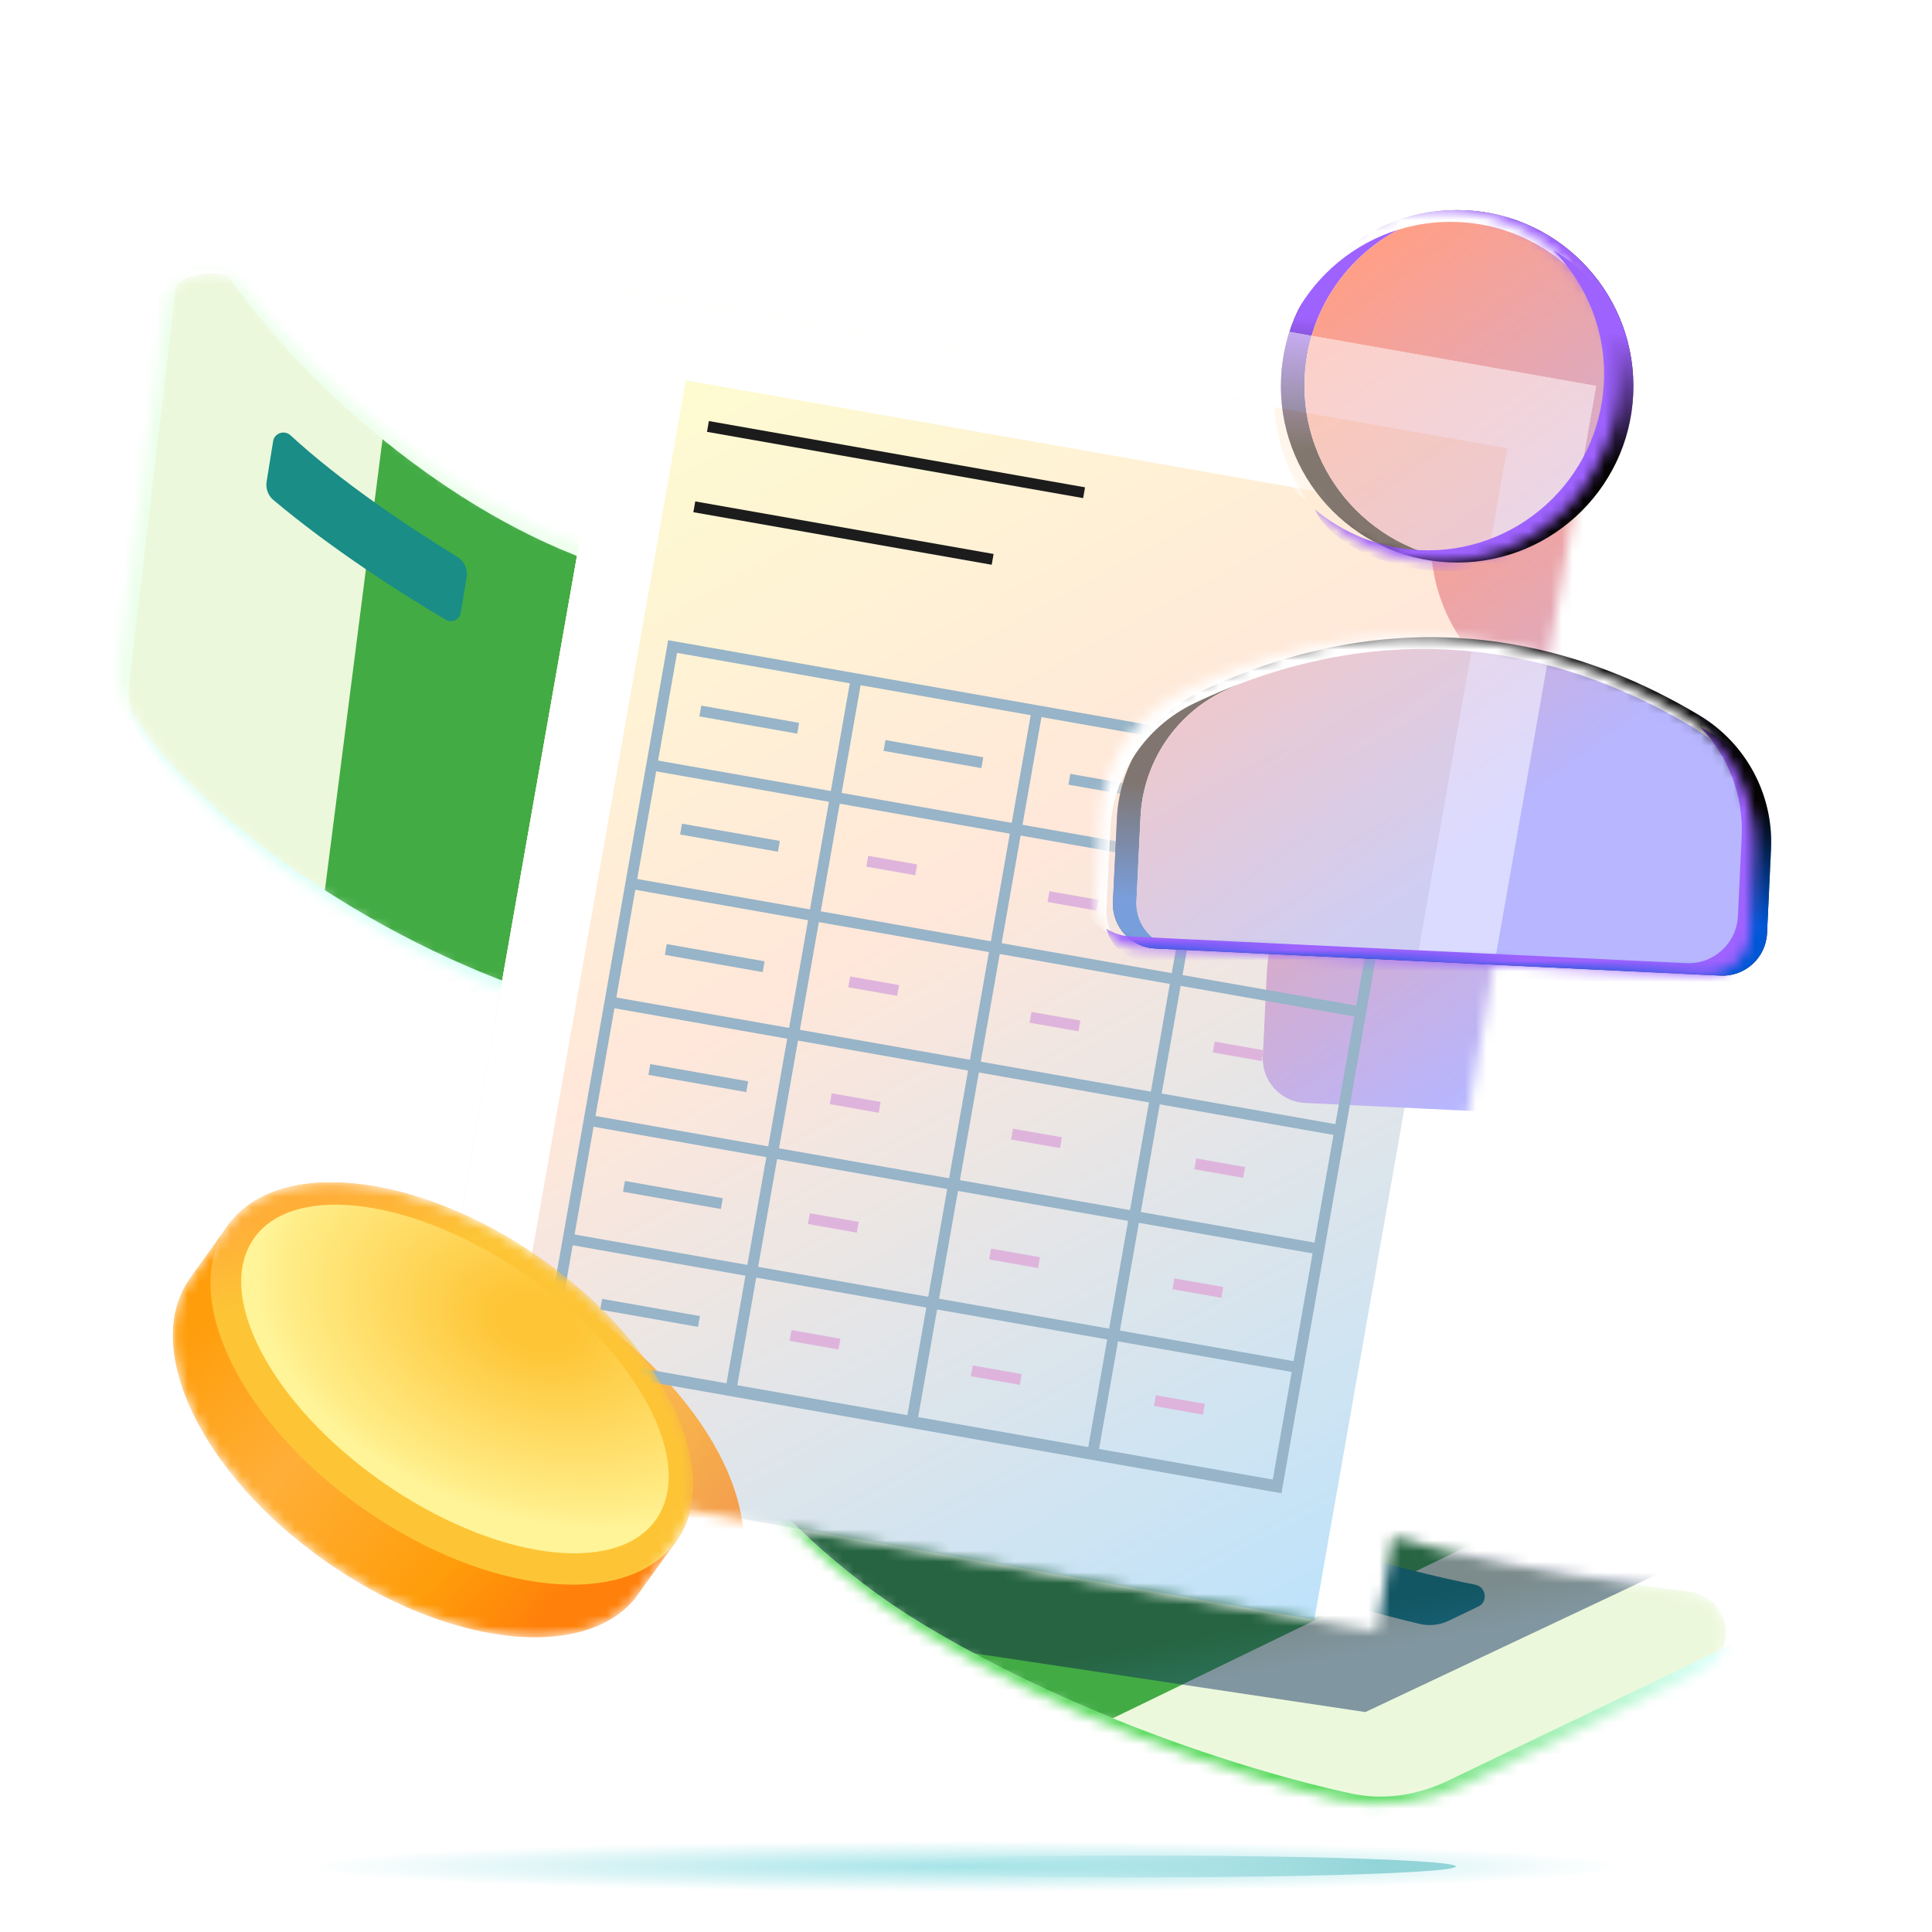 <svg width="180" height="180" viewBox="0 0 180 180" fill="none" xmlns="http://www.w3.org/2000/svg">
<mask id="mask0_26351_10911" style="mask-type:alpha" maskUnits="userSpaceOnUse" x="5" y="10" width="170" height="170">
<rect x="5.362" y="10.728" width="169.272" height="169.272" fill="white"/>
</mask>
<g mask="url(#mask0_26351_10911)">
<g filter="url(#filter0_f_26351_10911)">
<ellipse cx="89.992" cy="173.893" rx="61.204" ry="2.37" fill="url(#paint0_radial_26351_10911)"/>
</g>
<g filter="url(#filter1_f_26351_10911)">
<ellipse cx="105.945" cy="173.893" rx="29.696" ry="1.018" fill="url(#paint1_linear_26351_10911)"/>
</g>
<mask id="mask1_26351_10911" style="mask-type:alpha" maskUnits="userSpaceOnUse" x="60" y="115" width="101" height="54">
<path d="M86.184 152.168C73.48 144.452 65.39 133.015 60.765 126.249C59.513 124.416 60.489 121.827 62.647 121.308L86.851 115.477C88.864 114.992 90.956 115.766 92.169 117.444C95.742 122.39 100.96 129.006 113.994 136.924C125.036 143.631 143.706 146.581 157.266 148.259C161.307 148.759 162.16 153.945 158.49 155.708L136.705 166.174C132.988 167.96 128.813 168.64 124.797 167.706C114.213 165.243 99.023 159.967 86.184 152.168Z" fill="white"/>
</mask>
<g mask="url(#mask1_26351_10911)">
<g filter="url(#filter2_b_26351_10911)">
<path d="M86.184 152.168C73.48 144.452 65.39 133.015 60.765 126.249C59.513 124.416 60.489 121.827 62.647 121.308L86.851 115.477C88.864 114.992 90.956 115.766 92.169 117.444C95.742 122.39 100.96 129.006 113.994 136.924C125.036 143.631 143.706 146.581 157.266 148.259C161.307 148.759 162.16 153.945 158.49 155.708L136.705 166.174C132.988 167.96 128.813 168.64 124.797 167.706C114.213 165.243 99.023 159.967 86.184 152.168Z" fill="#ECF8DB"/>
</g>
<path d="M148.346 138.412L91.586 165.952L66.243 140.42L116.048 125.761L148.346 138.412Z" fill="#42AB44"/>
<path d="M121.105 148.205C120.21 147.924 120.147 146.7 121.001 146.314L123.61 145.137C124.513 144.728 125.532 144.661 126.485 144.934C129.827 145.894 133.733 146.906 137.466 147.648C138.461 147.846 138.656 149.236 137.74 149.674L134.963 151.004C134.124 151.405 133.173 151.514 132.269 151.298C128.102 150.306 124.081 149.141 121.105 148.205Z" fill="#1A8D87"/>
<g filter="url(#filter3_f_26351_10911)">
<path d="M59.127 133.208L164.382 125.546L163.327 142.468L127.206 159.509L63.792 149.99L59.127 133.208Z" fill="url(#paint2_linear_26351_10911)" fill-opacity="0.5"/>
</g>
<g filter="url(#filter4_bf_26351_10911)">
<path d="M59.744 124.377L59.824 124.494C64.344 131.124 72.57 143.189 85.794 151.223C99.258 159.401 115.306 164.805 125.917 167.099C128.963 167.758 132.114 167.247 134.922 165.898L161.068 153.337C162.523 152.638 163.039 151.222 162.76 149.981C164.12 151.993 164.437 154.326 162.591 155.213L135.643 168.256C132.834 169.605 129.64 170.388 126.594 169.729C115.983 167.435 97.844 161.492 84.381 153.314C71.156 145.281 64.296 132.383 59.776 125.752L59.681 125.613C59.483 125.323 59.38 124.844 59.744 124.377Z" fill="#D9FFF6"/>
<path d="M59.744 124.377L59.824 124.494C64.344 131.124 72.57 143.189 85.794 151.223C99.258 159.401 115.306 164.805 125.917 167.099C128.963 167.758 132.114 167.247 134.922 165.898L161.068 153.337C162.523 152.638 163.039 151.222 162.76 149.981C164.12 151.993 164.437 154.326 162.591 155.213L135.643 168.256C132.834 169.605 129.64 170.388 126.594 169.729C115.983 167.435 97.844 161.492 84.381 153.314C71.156 145.281 64.296 132.383 59.776 125.752L59.681 125.613C59.483 125.323 59.38 124.844 59.744 124.377Z" fill="url(#paint3_linear_26351_10911)"/>
</g>
</g>
<mask id="mask2_26351_10911" style="mask-type:alpha" maskUnits="userSpaceOnUse" x="11" y="25" width="94" height="73">
<path d="M49.944 93.326C64.419 98.322 82.109 97.755 93.424 96.024C97.408 95.415 100.31 92.112 100.833 88.115L104.397 60.845C104.848 57.393 101.653 54.495 98.2 54.937C86.891 56.383 69.633 56.305 55.414 51.397C41.974 46.759 29.625 35.868 22.592 26.617C20.984 24.503 15.781 25.445 15.441 28.08L11.159 61.232C10.981 62.605 11.059 64.016 11.653 65.267C16.036 74.489 32.293 87.234 49.944 93.326Z" fill="white"/>
</mask>
<g mask="url(#mask2_26351_10911)">
<g filter="url(#filter5_b_26351_10911)">
<path d="M49.944 93.326C64.419 98.322 82.109 97.755 93.424 96.024C97.408 95.415 100.31 92.112 100.833 88.115L104.397 60.845C104.848 57.393 101.653 54.495 98.2 54.937C86.891 56.383 69.633 56.305 55.414 51.397C41.974 46.759 29.625 35.868 22.592 26.617C20.984 24.503 15.781 25.445 15.441 28.08L11.159 61.232C10.981 62.605 11.059 64.016 11.653 65.267C16.036 74.489 32.293 87.234 49.944 93.326Z" fill="#ECF8DB"/>
</g>
<path d="M81.176 49.652L74.227 101.825L29.385 89.851L36.407 34.915L81.176 49.652Z" fill="#42AB44"/>
<g filter="url(#filter6_f_26351_10911)">
<path d="M103.74 56.127C102.91 55.59 101.879 55.335 100.822 55.506C89.625 57.314 71.281 57.706 56.249 52.704C41.628 47.838 28.207 35.616 21.475 26.022C20.322 24.379 16.585 25.037 16.35 27.031L12.045 63.538C11.923 64.578 11.996 65.637 12.425 66.591C12.521 66.805 12.624 67.02 12.734 67.238C11.221 66.902 10.266 65.73 9.921 64.942C9.502 63.982 9.607 61.363 9.741 60.324L14.594 21.61C14.851 19.619 19.508 19.144 20.643 20.8C27.268 30.468 41.762 44.73 56.328 49.757C71.303 54.926 88.462 54.927 99.678 53.243C101.162 53.021 103.554 53.899 103.74 56.127Z" fill="#ECFFEC"/>
</g>
<g filter="url(#filter7_f_26351_10911)">
<path d="M96.242 96.903C85.052 98.827 64.694 99.519 49.511 94.278C32.289 88.334 14.875 75.682 11.983 65.949C17.419 74.977 32.767 86.568 49.346 92.29C64.529 97.53 83.249 96.65 94.439 94.727C97.441 94.21 99.628 91.716 100.023 88.696L104.029 58.049C104.112 57.411 104.031 56.799 103.822 56.244C105.136 56.73 105.705 58.013 105.565 59.084L101.826 90.872C101.431 93.892 99.244 96.387 96.242 96.903Z" fill="#D9FFF6"/>
</g>
<path d="M25.47 46.583C24.971 46.163 24.736 45.511 24.84 44.867L25.447 41.103C25.569 40.345 26.504 40.038 27.069 40.559C31.692 44.823 38.056 49.1 42.586 51.865C43.248 52.269 43.602 53.031 43.474 53.797L42.926 57.087C42.819 57.732 42.104 58.074 41.54 57.743C37.447 55.345 30.874 51.132 25.47 46.583Z" fill="#1A8D87"/>
</g>
<g filter="url(#filter8_ii_26351_10911)">
<mask id="mask3_26351_10911" style="mask-type:alpha" maskUnits="userSpaceOnUse" x="37" y="19" width="112" height="134">
<rect x="58.096" y="19.991" width="92.01" height="117.875" transform="rotate(9.992 58.096 19.991)" fill="white"/>
</mask>
<g mask="url(#mask3_26351_10911)">
<g filter="url(#filter9_d_26351_10911)">
<rect x="58.096" y="19.991" width="92.01" height="117.875" transform="rotate(9.992 58.096 19.991)" fill="white"/>
<rect x="58.096" y="19.991" width="92.01" height="117.875" transform="rotate(9.992 58.096 19.991)" fill="url(#paint4_linear_26351_10911)"/>
<rect x="60.999" y="24.135" width="84.855" height="110.719" transform="rotate(9.992 60.999 24.135)" stroke="white" stroke-width="7.155"/>
</g>
<g filter="url(#filter10_if_26351_10911)">
<path d="M145.176 66.782C154.234 67.216 161.929 60.226 162.364 51.168C162.798 42.11 155.808 34.414 146.75 33.98C137.692 33.546 129.996 40.536 129.562 49.594C129.128 58.652 136.118 66.348 145.176 66.782Z" fill="url(#paint5_linear_26351_10911)"/>
<path d="M170.497 105.285C172.781 105.394 174.721 103.632 174.831 101.348L175.207 93.507C175.45 88.436 172.884 83.643 168.528 81.034C153.704 72.153 137.716 71.386 122.11 78.807C117.525 80.988 114.511 85.513 114.268 90.585L113.892 98.425C113.782 100.709 115.545 102.649 117.829 102.759L170.497 105.285Z" fill="url(#paint6_linear_26351_10911)"/>
</g>
<g filter="url(#filter11_f_26351_10911)">
<path d="M67.719 148.742C72.231 142.271 66.515 130.481 54.948 122.405C43.379 114.327 30.337 113.024 25.82 119.494C24.669 121.142 23.466 122.754 22.315 124.403C17.798 130.873 23.515 142.667 35.084 150.744C46.331 158.597 58.97 160.047 63.815 154.176L67.722 148.745L67.719 148.742Z" fill="url(#paint7_linear_26351_10911)" fill-opacity="0.7"/>
</g>
<path d="M65.957 39.732L101.003 45.906" stroke="#1C1C1C" stroke-width="1.02"/>
<path d="M64.686 47.218L92.483 52.115" stroke="#1C1C1C" stroke-width="1.02"/>
<path d="M60.718 71.275L128.714 83.254" stroke="#97B4C8" stroke-width="1.02"/>
<path d="M65.247 66.244L74.361 67.849" stroke="#97B4C8" stroke-width="1.02"/>
<path d="M82.409 69.455L91.523 71.06" stroke="#97B4C8" stroke-width="1.02"/>
<path d="M80.803 80.238L85.36 81.041" stroke="#DEB4DC" stroke-width="1.02"/>
<path d="M79.123 91.477L83.679 92.28" stroke="#DEB4DC" stroke-width="1.02"/>
<path d="M77.4 102.365L81.957 103.168" stroke="#DEB4DC" stroke-width="1.02"/>
<path d="M75.361 113.538L79.918 114.341" stroke="#DEB4DC" stroke-width="1.02"/>
<path d="M73.651 124.423L78.208 125.226" stroke="#DEB4DC" stroke-width="1.02"/>
<path d="M97.686 83.533L102.242 84.336" stroke="#DEB4DC" stroke-width="1.02"/>
<path d="M96.009 94.779L100.566 95.582" stroke="#DEB4DC" stroke-width="1.02"/>
<path d="M94.291 105.66L98.848 106.463" stroke="#DEB4DC" stroke-width="1.02"/>
<path d="M92.248 116.833L96.804 117.636" stroke="#DEB4DC" stroke-width="1.02"/>
<path d="M90.538 127.718L95.094 128.521" stroke="#DEB4DC" stroke-width="1.02"/>
<path d="M114.756 86.309L119.313 87.111" stroke="#DEB4DC" stroke-width="1.02"/>
<path d="M113.083 97.549L117.64 98.352" stroke="#DEB4DC" stroke-width="1.02"/>
<path d="M111.361 108.432L115.918 109.235" stroke="#DEB4DC" stroke-width="1.02"/>
<path d="M109.317 119.608L113.874 120.411" stroke="#DEB4DC" stroke-width="1.02"/>
<path d="M107.604 130.493L112.16 131.296" stroke="#DEB4DC" stroke-width="1.02"/>
<path d="M99.633 72.603L108.747 74.209" stroke="#97B4C8" stroke-width="1.02"/>
<path d="M116.482 75.465L125.596 77.071" stroke="#97B4C8" stroke-width="1.02"/>
<path d="M63.454 77.244L72.567 78.85" stroke="#97B4C8" stroke-width="1.02"/>
<path d="M62.032 88.46L71.145 90.065" stroke="#97B4C8" stroke-width="1.02"/>
<path d="M60.501 99.641L69.615 101.246" stroke="#97B4C8" stroke-width="1.02"/>
<path d="M58.136 110.533L67.25 112.139" stroke="#97B4C8" stroke-width="1.02"/>
<path d="M56.009 121.515L65.123 123.12" stroke="#97B4C8" stroke-width="1.02"/>
<path d="M58.774 82.307L126.77 94.286" stroke="#97B4C8" stroke-width="1.02"/>
<path d="M56.831 93.347L124.827 105.326" stroke="#97B4C8" stroke-width="1.02"/>
<path d="M113.476 69.165L101.818 135.334" stroke="#97B4C8" stroke-width="1.02"/>
<path d="M54.887 104.385L122.883 116.364" stroke="#97B4C8" stroke-width="1.02"/>
<path d="M96.622 66.196L84.965 132.364" stroke="#97B4C8" stroke-width="1.02"/>
<path d="M52.94 115.428L120.936 127.407" stroke="#97B4C8" stroke-width="1.02"/>
<path d="M79.769 63.23L68.112 129.398" stroke="#97B4C8" stroke-width="1.02"/>
<path d="M50.996 126.46L118.992 138.44" stroke="#97B4C8" stroke-width="1.02"/>
<path d="M130.661 72.216L62.666 60.237L50.983 126.552L118.978 138.531L130.661 72.216Z" stroke="#97B4C8" stroke-width="1.02"/>
</g>
</g>
<g filter="url(#filter12_f_26351_10911)">
<mask id="mask4_26351_10911" style="mask-type:alpha" maskUnits="userSpaceOnUse" x="16" y="110" width="49" height="43">
<path d="M63.051 143.518C67.564 137.047 61.847 125.257 50.28 117.181C38.711 109.103 25.67 107.8 21.152 114.27C20.001 115.918 18.798 117.53 17.647 119.179C13.13 125.649 18.846 137.443 30.416 145.52C41.663 153.373 54.302 154.823 59.147 148.952L63.054 143.521L63.051 143.518Z" fill="white"/>
</mask>
<g mask="url(#mask4_26351_10911)">
<path d="M63.051 143.518C67.564 137.047 61.847 125.257 50.28 117.181C38.711 109.103 25.67 107.8 21.152 114.27C20.001 115.918 18.798 117.53 17.647 119.179C13.13 125.649 18.846 137.443 30.416 145.52C41.663 153.373 54.302 154.823 59.147 148.952L63.054 143.521L63.051 143.518Z" fill="url(#paint8_linear_26351_10911)"/>
<g filter="url(#filter13_f_26351_10911)">
<ellipse cx="42.101" cy="128.898" rx="14.289" ry="25.549" transform="rotate(-55.078 42.101 128.898)" fill="url(#paint9_linear_26351_10911)"/>
</g>
<ellipse cx="42.386" cy="128.478" rx="11.737" ry="22.855" transform="rotate(-55.078 42.386 128.478)" fill="url(#paint10_radial_26351_10911)"/>
</g>
</g>
<path d="M134.973 52.392C144.031 52.826 151.726 45.836 152.161 36.778C152.595 27.72 145.605 20.024 136.547 19.59C127.489 19.155 119.793 26.146 119.359 35.204C118.924 44.262 125.915 51.957 134.973 52.392Z" fill="#050304"/>
<path d="M134.973 52.392C144.031 52.826 151.726 45.836 152.161 36.778C152.595 27.72 145.605 20.024 136.547 19.59C127.489 19.155 119.793 26.146 119.359 35.204C118.924 44.262 125.915 51.957 134.973 52.392Z" fill="url(#paint11_linear_26351_10911)"/>
<path d="M134.973 52.392C144.031 52.826 151.726 45.836 152.161 36.778C152.595 27.72 145.605 20.024 136.547 19.59C127.489 19.155 119.793 26.146 119.359 35.204C118.924 44.262 125.915 51.957 134.973 52.392Z" fill="url(#paint12_linear_26351_10911)"/>
<path d="M160.294 90.895C162.578 91.004 164.518 89.242 164.628 86.958L165.004 79.117C165.247 74.046 162.68 69.253 158.325 66.644C143.501 57.763 127.513 56.996 111.907 64.417C107.322 66.597 104.308 71.123 104.065 76.194L103.689 84.035C103.579 86.319 105.342 88.259 107.626 88.368L160.294 90.895Z" fill="#050304"/>
<path d="M160.294 90.895C162.578 91.004 164.518 89.242 164.628 86.958L165.004 79.117C165.247 74.046 162.68 69.253 158.325 66.644C143.501 57.763 127.513 56.996 111.907 64.417C107.322 66.597 104.308 71.123 104.065 76.194L103.689 84.035C103.579 86.319 105.342 88.259 107.626 88.368L160.294 90.895Z" fill="url(#paint13_linear_26351_10911)"/>
<path d="M160.294 90.895C162.578 91.004 164.518 89.242 164.628 86.958L165.004 79.117C165.247 74.046 162.68 69.253 158.325 66.644C143.501 57.763 127.513 56.996 111.907 64.417C107.322 66.597 104.308 71.123 104.065 76.194L103.689 84.035C103.579 86.319 105.342 88.259 107.626 88.368L160.294 90.895Z" fill="url(#paint14_linear_26351_10911)"/>
<mask id="mask5_26351_10911" style="mask-type:alpha" maskUnits="userSpaceOnUse" x="102" y="19" width="62" height="72">
<path d="M133.405 52.316C142.463 52.751 150.158 45.76 150.593 36.702C151.027 27.644 144.037 19.949 134.979 19.514C125.921 19.08 118.225 26.071 117.791 35.129C117.357 44.187 124.347 51.882 133.405 52.316Z" fill="white"/>
<path d="M158.726 90.819C161.01 90.928 162.95 89.166 163.06 86.882L163.436 79.042C163.679 73.971 161.113 69.177 156.757 66.568C141.933 57.688 125.945 56.921 110.339 64.342C105.754 66.522 102.74 71.048 102.497 76.119L102.121 83.959C102.011 86.243 103.774 88.183 106.058 88.293L158.726 90.819Z" fill="white"/>
</mask>
<g mask="url(#mask5_26351_10911)">
<g filter="url(#filter14_i_26351_10911)">
<path d="M133.405 52.316C142.463 52.751 150.158 45.76 150.593 36.702C151.027 27.644 144.037 19.949 134.979 19.514C125.921 19.08 118.225 26.071 117.791 35.129C117.357 44.187 124.347 51.882 133.405 52.316Z" fill="white"/>
<path d="M133.405 52.316C142.463 52.751 150.158 45.76 150.593 36.702C151.027 27.644 144.037 19.949 134.979 19.514C125.921 19.08 118.225 26.071 117.791 35.129C117.357 44.187 124.347 51.882 133.405 52.316Z" fill="url(#paint15_linear_26351_10911)"/>
<path d="M158.726 90.819C161.01 90.928 162.95 89.166 163.06 86.882L163.436 79.042C163.679 73.971 161.113 69.177 156.757 66.568C141.933 57.688 125.945 56.921 110.339 64.342C105.754 66.522 102.74 71.048 102.497 76.119L102.121 83.959C102.011 86.243 103.774 88.183 106.058 88.293L158.726 90.819Z" fill="white"/>
<path d="M158.726 90.819C161.01 90.928 162.95 89.166 163.06 86.882L163.436 79.042C163.679 73.971 161.113 69.177 156.757 66.568C141.933 57.688 125.945 56.921 110.339 64.342C105.754 66.522 102.74 71.048 102.497 76.119L102.121 83.959C102.011 86.243 103.774 88.183 106.058 88.293L158.726 90.819Z" fill="url(#paint16_linear_26351_10911)"/>
</g>
<g opacity="0.5" filter="url(#filter15_f_26351_10911)">
<rect x="58.09" y="19.991" width="92.01" height="117.875" transform="rotate(9.992 58.09 19.991)" fill="white"/>
<rect x="58.09" y="19.991" width="92.01" height="117.875" transform="rotate(9.992 58.09 19.991)" fill="url(#paint17_linear_26351_10911)"/>
<rect x="60.993" y="24.135" width="84.855" height="110.719" transform="rotate(9.992 60.993 24.135)" stroke="white" stroke-width="7.155"/>
</g>
<g filter="url(#filter16_f_26351_10911)">
<path d="M147.498 26.282C145.524 21.149 139.28 18.434 134.094 18.186C125.036 17.751 117.01 25.313 116.575 34.371C116.363 38.788 117.601 43.597 121.829 46.709C119.72 43.797 118.55 40.174 118.735 36.303C119.17 27.245 126.865 20.254 135.923 20.688C140.564 20.911 144.663 23.04 147.498 26.282Z" fill="white"/>
<path d="M160.907 70.394C160.06 68.304 157.788 66.222 156.124 65.225C141.3 56.345 125.272 55.576 109.666 62.997C105.081 65.177 101.4 69.895 101.106 76.039L100.751 83.421C100.683 84.856 101.988 86.302 103.659 87.127C103.257 86.403 103.045 85.563 103.087 84.675L103.441 77.293C103.685 72.222 106.698 67.696 111.283 65.516C126.89 58.095 142.877 58.862 157.702 67.742C158.917 68.47 159.992 69.368 160.907 70.394Z" fill="white"/>
</g>
<g filter="url(#filter17_f_26351_10911)">
<path d="M149.429 35.64C148.995 44.698 141.299 51.688 132.241 51.254C128.523 51.076 125.153 49.674 122.502 47.456C124.039 50.861 129.545 52.974 133.826 53.18C144.696 53.701 151.523 46.271 151.958 37.213C152.214 31.873 150.639 26.832 144.708 23.312C147.823 26.466 149.658 30.863 149.429 35.64Z" fill="#9E62FF"/>
<path d="M161.918 85.362C161.796 87.899 159.641 89.856 157.104 89.735L105.352 87.253C104.514 87.212 103.739 86.95 103.081 86.526C103.552 88.294 105.047 89.396 106.451 89.463L159.758 92.02C162.295 92.142 164.505 89.036 164.627 86.499L164.981 79.116C165.192 74.728 163.899 70.496 158.407 67.736C161.019 70.432 162.457 74.126 162.272 77.979L161.918 85.362Z" fill="#9E62FF"/>
</g>
</g>
</g>
<defs>
<filter id="filter0_f_26351_10911" x="24.788" y="167.522" width="130.408" height="12.741" filterUnits="userSpaceOnUse" color-interpolation-filters="sRGB">
<feFlood flood-opacity="0" result="BackgroundImageFix"/>
<feBlend mode="normal" in="SourceGraphic" in2="BackgroundImageFix" result="shape"/>
<feGaussianBlur stdDeviation="2" result="effect1_foregroundBlur_26351_10911"/>
</filter>
<filter id="filter1_f_26351_10911" x="74.749" y="171.375" width="62.392" height="5.037" filterUnits="userSpaceOnUse" color-interpolation-filters="sRGB">
<feFlood flood-opacity="0" result="BackgroundImageFix"/>
<feBlend mode="normal" in="SourceGraphic" in2="BackgroundImageFix" result="shape"/>
<feGaussianBlur stdDeviation="0.75" result="effect1_foregroundBlur_26351_10911"/>
</filter>
<filter id="filter2_b_26351_10911" x="51.78" y="106.902" width="117.474" height="69.654" filterUnits="userSpaceOnUse" color-interpolation-filters="sRGB">
<feFlood flood-opacity="0" result="BackgroundImageFix"/>
<feGaussianBlur in="BackgroundImageFix" stdDeviation="4.216"/>
<feComposite in2="SourceAlpha" operator="in" result="effect1_backgroundBlur_26351_10911"/>
<feBlend mode="normal" in="SourceGraphic" in2="effect1_backgroundBlur_26351_10911" result="shape"/>
</filter>
<filter id="filter3_f_26351_10911" x="51.826" y="118.245" width="119.857" height="48.565" filterUnits="userSpaceOnUse" color-interpolation-filters="sRGB">
<feFlood flood-opacity="0" result="BackgroundImageFix"/>
<feBlend mode="normal" in="SourceGraphic" in2="BackgroundImageFix" result="shape"/>
<feGaussianBlur stdDeviation="3.651" result="effect1_foregroundBlur_26351_10911"/>
</filter>
<filter id="filter4_bf_26351_10911" x="51.069" y="115.945" width="121.241" height="62.454" filterUnits="userSpaceOnUse" color-interpolation-filters="sRGB">
<feFlood flood-opacity="0" result="BackgroundImageFix"/>
<feGaussianBlur in="BackgroundImageFix" stdDeviation="4.216"/>
<feComposite in2="SourceAlpha" operator="in" result="effect1_backgroundBlur_26351_10911"/>
<feBlend mode="normal" in="SourceGraphic" in2="effect1_backgroundBlur_26351_10911" result="shape"/>
<feGaussianBlur stdDeviation="0.269" result="effect2_foregroundBlur_26351_10911"/>
</filter>
<filter id="filter5_b_26351_10911" x="3.688" y="18.069" width="108.138" height="86.581" filterUnits="userSpaceOnUse" color-interpolation-filters="sRGB">
<feFlood flood-opacity="0" result="BackgroundImageFix"/>
<feGaussianBlur in="BackgroundImageFix" stdDeviation="3.693"/>
<feComposite in2="SourceAlpha" operator="in" result="effect1_backgroundBlur_26351_10911"/>
<feBlend mode="normal" in="SourceGraphic" in2="effect1_backgroundBlur_26351_10911" result="shape"/>
</filter>
<filter id="filter6_f_26351_10911" x="8.681" y="18.854" width="96" height="49.325" filterUnits="userSpaceOnUse" color-interpolation-filters="sRGB">
<feFlood flood-opacity="0" result="BackgroundImageFix"/>
<feBlend mode="normal" in="SourceGraphic" in2="BackgroundImageFix" result="shape"/>
<feGaussianBlur stdDeviation="0.471" result="effect1_foregroundBlur_26351_10911"/>
</filter>
<filter id="filter7_f_26351_10911" x="11.512" y="55.773" width="94.544" height="43.025" filterUnits="userSpaceOnUse" color-interpolation-filters="sRGB">
<feFlood flood-opacity="0" result="BackgroundImageFix"/>
<feBlend mode="normal" in="SourceGraphic" in2="BackgroundImageFix" result="shape"/>
<feGaussianBlur stdDeviation="0.235" result="effect1_foregroundBlur_26351_10911"/>
</filter>
<filter id="filter8_ii_26351_10911" x="36.624" y="18.971" width="113.107" height="134.092" filterUnits="userSpaceOnUse" color-interpolation-filters="sRGB">
<feFlood flood-opacity="0" result="BackgroundImageFix"/>
<feBlend mode="normal" in="SourceGraphic" in2="BackgroundImageFix" result="shape"/>
<feColorMatrix in="SourceAlpha" type="matrix" values="0 0 0 0 0 0 0 0 0 0 0 0 0 0 0 0 0 0 127 0" result="hardAlpha"/>
<feOffset dx="-1.02" dy="-1.02"/>
<feGaussianBlur stdDeviation="0.51"/>
<feComposite in2="hardAlpha" operator="arithmetic" k2="-1" k3="1"/>
<feColorMatrix type="matrix" values="0 0 0 0 0.581 0 0 0 0 0.831 0 0 0 0 0.988 0 0 0 1 0"/>
<feBlend mode="normal" in2="shape" result="effect1_innerShadow_26351_10911"/>
<feColorMatrix in="SourceAlpha" type="matrix" values="0 0 0 0 0 0 0 0 0 0 0 0 0 0 0 0 0 0 127 0" result="hardAlpha"/>
<feOffset dx="1.02" dy="1.02"/>
<feGaussianBlur stdDeviation="0.51"/>
<feComposite in2="hardAlpha" operator="arithmetic" k2="-1" k3="1"/>
<feColorMatrix type="matrix" values="0 0 0 0 0.994 0 0 0 0 1 0 0 0 0 0.958 0 0 0 1 0"/>
<feBlend mode="normal" in2="effect1_innerShadow_26351_10911" result="effect2_innerShadow_26351_10911"/>
</filter>
<filter id="filter9_d_26351_10911" x="30.489" y="19.991" width="125.377" height="146.362" filterUnits="userSpaceOnUse" color-interpolation-filters="sRGB">
<feFlood flood-opacity="0" result="BackgroundImageFix"/>
<feColorMatrix in="SourceAlpha" type="matrix" values="0 0 0 0 0 0 0 0 0 0 0 0 0 0 0 0 0 0 127 0" result="hardAlpha"/>
<feOffset dy="7.155"/>
<feGaussianBlur stdDeviation="3.578"/>
<feComposite in2="hardAlpha" operator="out"/>
<feColorMatrix type="matrix" values="0 0 0 0 0 0 0 0 0 0 0 0 0 0 0 0 0 0 0.25 0"/>
<feBlend mode="normal" in2="BackgroundImageFix" result="effect1_dropShadow_26351_10911"/>
<feBlend mode="normal" in="SourceGraphic" in2="effect1_dropShadow_26351_10911" result="shape"/>
</filter>
<filter id="filter10_if_26351_10911" x="103.887" y="23.961" width="81.335" height="91.329" filterUnits="userSpaceOnUse" color-interpolation-filters="sRGB">
<feFlood flood-opacity="0" result="BackgroundImageFix"/>
<feBlend mode="normal" in="SourceGraphic" in2="BackgroundImageFix" result="shape"/>
<feColorMatrix in="SourceAlpha" type="matrix" values="0 0 0 0 0 0 0 0 0 0 0 0 0 0 0 0 0 0 127 0" result="hardAlpha"/>
<feOffset dx="3.762"/>
<feGaussianBlur stdDeviation="0.47"/>
<feComposite in2="hardAlpha" operator="arithmetic" k2="-1" k3="1"/>
<feColorMatrix type="matrix" values="0 0 0 0 0.841 0 0 0 0 0.545 0 0 0 0 0.867 0 0 0 1 0"/>
<feBlend mode="normal" in2="shape" result="effect1_innerShadow_26351_10911"/>
<feGaussianBlur stdDeviation="5" result="effect2_foregroundBlur_26351_10911"/>
</filter>
<filter id="filter11_f_26351_10911" x="-4.231" y="90.38" width="98.494" height="92.389" filterUnits="userSpaceOnUse" color-interpolation-filters="sRGB">
<feFlood flood-opacity="0" result="BackgroundImageFix"/>
<feBlend mode="normal" in="SourceGraphic" in2="BackgroundImageFix" result="shape"/>
<feGaussianBlur stdDeviation="12.5" result="effect1_foregroundBlur_26351_10911"/>
</filter>
<filter id="filter12_f_26351_10911" x="14.465" y="108.52" width="51.765" height="45.661" filterUnits="userSpaceOnUse" color-interpolation-filters="sRGB">
<feFlood flood-opacity="0" result="BackgroundImageFix"/>
<feBlend mode="normal" in="SourceGraphic" in2="BackgroundImageFix" result="shape"/>
<feGaussianBlur stdDeviation="0.818" result="effect1_foregroundBlur_26351_10911"/>
</filter>
<filter id="filter13_f_26351_10911" x="19.073" y="109.623" width="46.057" height="38.548" filterUnits="userSpaceOnUse" color-interpolation-filters="sRGB">
<feFlood flood-opacity="0" result="BackgroundImageFix"/>
<feBlend mode="normal" in="SourceGraphic" in2="BackgroundImageFix" result="shape"/>
<feGaussianBlur stdDeviation="0.267" result="effect1_foregroundBlur_26351_10911"/>
</filter>
<filter id="filter14_i_26351_10911" x="102.116" y="19.495" width="62.276" height="71.329" filterUnits="userSpaceOnUse" color-interpolation-filters="sRGB">
<feFlood flood-opacity="0" result="BackgroundImageFix"/>
<feBlend mode="normal" in="SourceGraphic" in2="BackgroundImageFix" result="shape"/>
<feColorMatrix in="SourceAlpha" type="matrix" values="0 0 0 0 0 0 0 0 0 0 0 0 0 0 0 0 0 0 127 0" result="hardAlpha"/>
<feOffset dx="3.762"/>
<feGaussianBlur stdDeviation="0.47"/>
<feComposite in2="hardAlpha" operator="arithmetic" k2="-1" k3="1"/>
<feColorMatrix type="matrix" values="0 0 0 0 0.841 0 0 0 0 0.545 0 0 0 0 0.867 0 0 0 1 0"/>
<feBlend mode="normal" in2="shape" result="effect1_innerShadow_26351_10911"/>
</filter>
<filter id="filter15_f_26351_10911" x="30.483" y="12.835" width="125.377" height="146.362" filterUnits="userSpaceOnUse" color-interpolation-filters="sRGB">
<feFlood flood-opacity="0" result="BackgroundImageFix"/>
<feBlend mode="normal" in="SourceGraphic" in2="BackgroundImageFix" result="shape"/>
<feGaussianBlur stdDeviation="3.578" result="effect1_foregroundBlur_26351_10911"/>
</filter>
<filter id="filter16_f_26351_10911" x="100.128" y="17.547" width="61.4" height="70.201" filterUnits="userSpaceOnUse" color-interpolation-filters="sRGB">
<feFlood flood-opacity="0" result="BackgroundImageFix"/>
<feBlend mode="normal" in="SourceGraphic" in2="BackgroundImageFix" result="shape"/>
<feGaussianBlur stdDeviation="0.31" result="effect1_foregroundBlur_26351_10911"/>
</filter>
<filter id="filter17_f_26351_10911" x="102.46" y="22.691" width="63.163" height="69.954" filterUnits="userSpaceOnUse" color-interpolation-filters="sRGB">
<feFlood flood-opacity="0" result="BackgroundImageFix"/>
<feBlend mode="normal" in="SourceGraphic" in2="BackgroundImageFix" result="shape"/>
<feGaussianBlur stdDeviation="0.31" result="effect1_foregroundBlur_26351_10911"/>
</filter>
<radialGradient id="paint0_radial_26351_10911" cx="0" cy="0" r="1" gradientUnits="userSpaceOnUse" gradientTransform="translate(89.992 173.893) rotate(90) scale(2.37 61.204)">
<stop stop-color="#A5E4E8"/>
<stop offset="1" stop-color="#A5E4E8" stop-opacity="0"/>
</radialGradient>
<linearGradient id="paint1_linear_26351_10911" x1="128.287" y1="174.911" x2="84.034" y2="174.911" gradientUnits="userSpaceOnUse">
<stop stop-color="#92D4D8"/>
<stop offset="1" stop-color="#A5E4E8" stop-opacity="0"/>
</linearGradient>
<linearGradient id="paint2_linear_26351_10911" x1="113.146" y1="152.093" x2="113.921" y2="156.333" gradientUnits="userSpaceOnUse">
<stop stop-color="#0B1F3F"/>
<stop offset="1" stop-color="#143466"/>
</linearGradient>
<linearGradient id="paint3_linear_26351_10911" x1="127.669" y1="173.172" x2="150.116" y2="147.327" gradientUnits="userSpaceOnUse">
<stop stop-color="#5CDB5F"/>
<stop offset="1" stop-color="#5CDB5F" stop-opacity="0"/>
</linearGradient>
<linearGradient id="paint4_linear_26351_10911" x1="150.107" y1="137.866" x2="56.611" y2="21.181" gradientUnits="userSpaceOnUse">
<stop stop-color="#B5E2FF"/>
<stop offset="0.568" stop-color="#FFE7DA"/>
<stop offset="1" stop-color="#FEFFCF"/>
</linearGradient>
<linearGradient id="paint5_linear_26351_10911" x1="171.192" y1="105.317" x2="127.104" y2="44.572" gradientUnits="userSpaceOnUse">
<stop offset="0.331" stop-color="#B7B6FF"/>
<stop offset="1" stop-color="#FF9F88"/>
</linearGradient>
<linearGradient id="paint6_linear_26351_10911" x1="171.192" y1="105.317" x2="127.104" y2="44.572" gradientUnits="userSpaceOnUse">
<stop offset="0.331" stop-color="#B7B6FF"/>
<stop offset="1" stop-color="#FF9F88"/>
</linearGradient>
<linearGradient id="paint7_linear_26351_10911" x1="20.439" y1="130.861" x2="52.151" y2="159.643" gradientUnits="userSpaceOnUse">
<stop stop-color="#FF9D0A"/>
<stop offset="0.36" stop-color="#FFAF38"/>
<stop offset="0.77" stop-color="#FF9D0A"/>
<stop offset="1" stop-color="#FF800A"/>
</linearGradient>
<linearGradient id="paint8_linear_26351_10911" x1="15.771" y1="125.637" x2="47.483" y2="154.419" gradientUnits="userSpaceOnUse">
<stop stop-color="#FF9D0A"/>
<stop offset="0.36" stop-color="#FFAF38"/>
<stop offset="0.77" stop-color="#FF9D0A"/>
<stop offset="1" stop-color="#FF800A"/>
</linearGradient>
<linearGradient id="paint9_linear_26351_10911" x1="55.032" y1="113.987" x2="30.059" y2="145.838" gradientUnits="userSpaceOnUse">
<stop stop-color="#FFAF38"/>
<stop offset="0.182" stop-color="#FDC536"/>
<stop offset="1" stop-color="#FDC536"/>
</linearGradient>
<radialGradient id="paint10_radial_26351_10911" cx="0" cy="0" r="1" gradientUnits="userSpaceOnUse" gradientTransform="translate(51.113 131.639) rotate(-106.764) scale(26.774 18.264)">
<stop offset="0.139" stop-color="#FEC536"/>
<stop offset="0.887" stop-color="#FFEC86"/>
<stop offset="1" stop-color="#FFF498"/>
</radialGradient>
<linearGradient id="paint11_linear_26351_10911" x1="162.565" y1="91.004" x2="163.233" y2="75.192" gradientUnits="userSpaceOnUse">
<stop offset="0.306" stop-color="#0057D6"/>
<stop offset="1" stop-color="#0057D6" stop-opacity="0"/>
</linearGradient>
<linearGradient id="paint12_linear_26351_10911" x1="137.318" y1="19.627" x2="136.22" y2="42.514" gradientUnits="userSpaceOnUse">
<stop offset="0.469" stop-color="#9E62FF"/>
<stop offset="1" stop-color="#9E62FF" stop-opacity="0"/>
</linearGradient>
<linearGradient id="paint13_linear_26351_10911" x1="162.565" y1="91.004" x2="163.233" y2="75.192" gradientUnits="userSpaceOnUse">
<stop offset="0.306" stop-color="#0057D6"/>
<stop offset="1" stop-color="#0057D6" stop-opacity="0"/>
</linearGradient>
<linearGradient id="paint14_linear_26351_10911" x1="137.318" y1="19.627" x2="136.22" y2="42.514" gradientUnits="userSpaceOnUse">
<stop offset="0.469" stop-color="#9E62FF"/>
<stop offset="1" stop-color="#9E62FF" stop-opacity="0"/>
</linearGradient>
<linearGradient id="paint15_linear_26351_10911" x1="159.421" y1="90.851" x2="115.333" y2="30.106" gradientUnits="userSpaceOnUse">
<stop offset="0.331" stop-color="#B7B6FF"/>
<stop offset="1" stop-color="#FF9F88"/>
</linearGradient>
<linearGradient id="paint16_linear_26351_10911" x1="159.421" y1="90.851" x2="115.333" y2="30.106" gradientUnits="userSpaceOnUse">
<stop offset="0.331" stop-color="#B7B6FF"/>
<stop offset="1" stop-color="#FF9F88"/>
</linearGradient>
<linearGradient id="paint17_linear_26351_10911" x1="150.101" y1="137.866" x2="56.606" y2="21.18" gradientUnits="userSpaceOnUse">
<stop stop-color="#B5E2FF"/>
<stop offset="0.568" stop-color="#FFE7DA"/>
<stop offset="1" stop-color="#FEFFCF"/>
</linearGradient>
</defs>
</svg>
